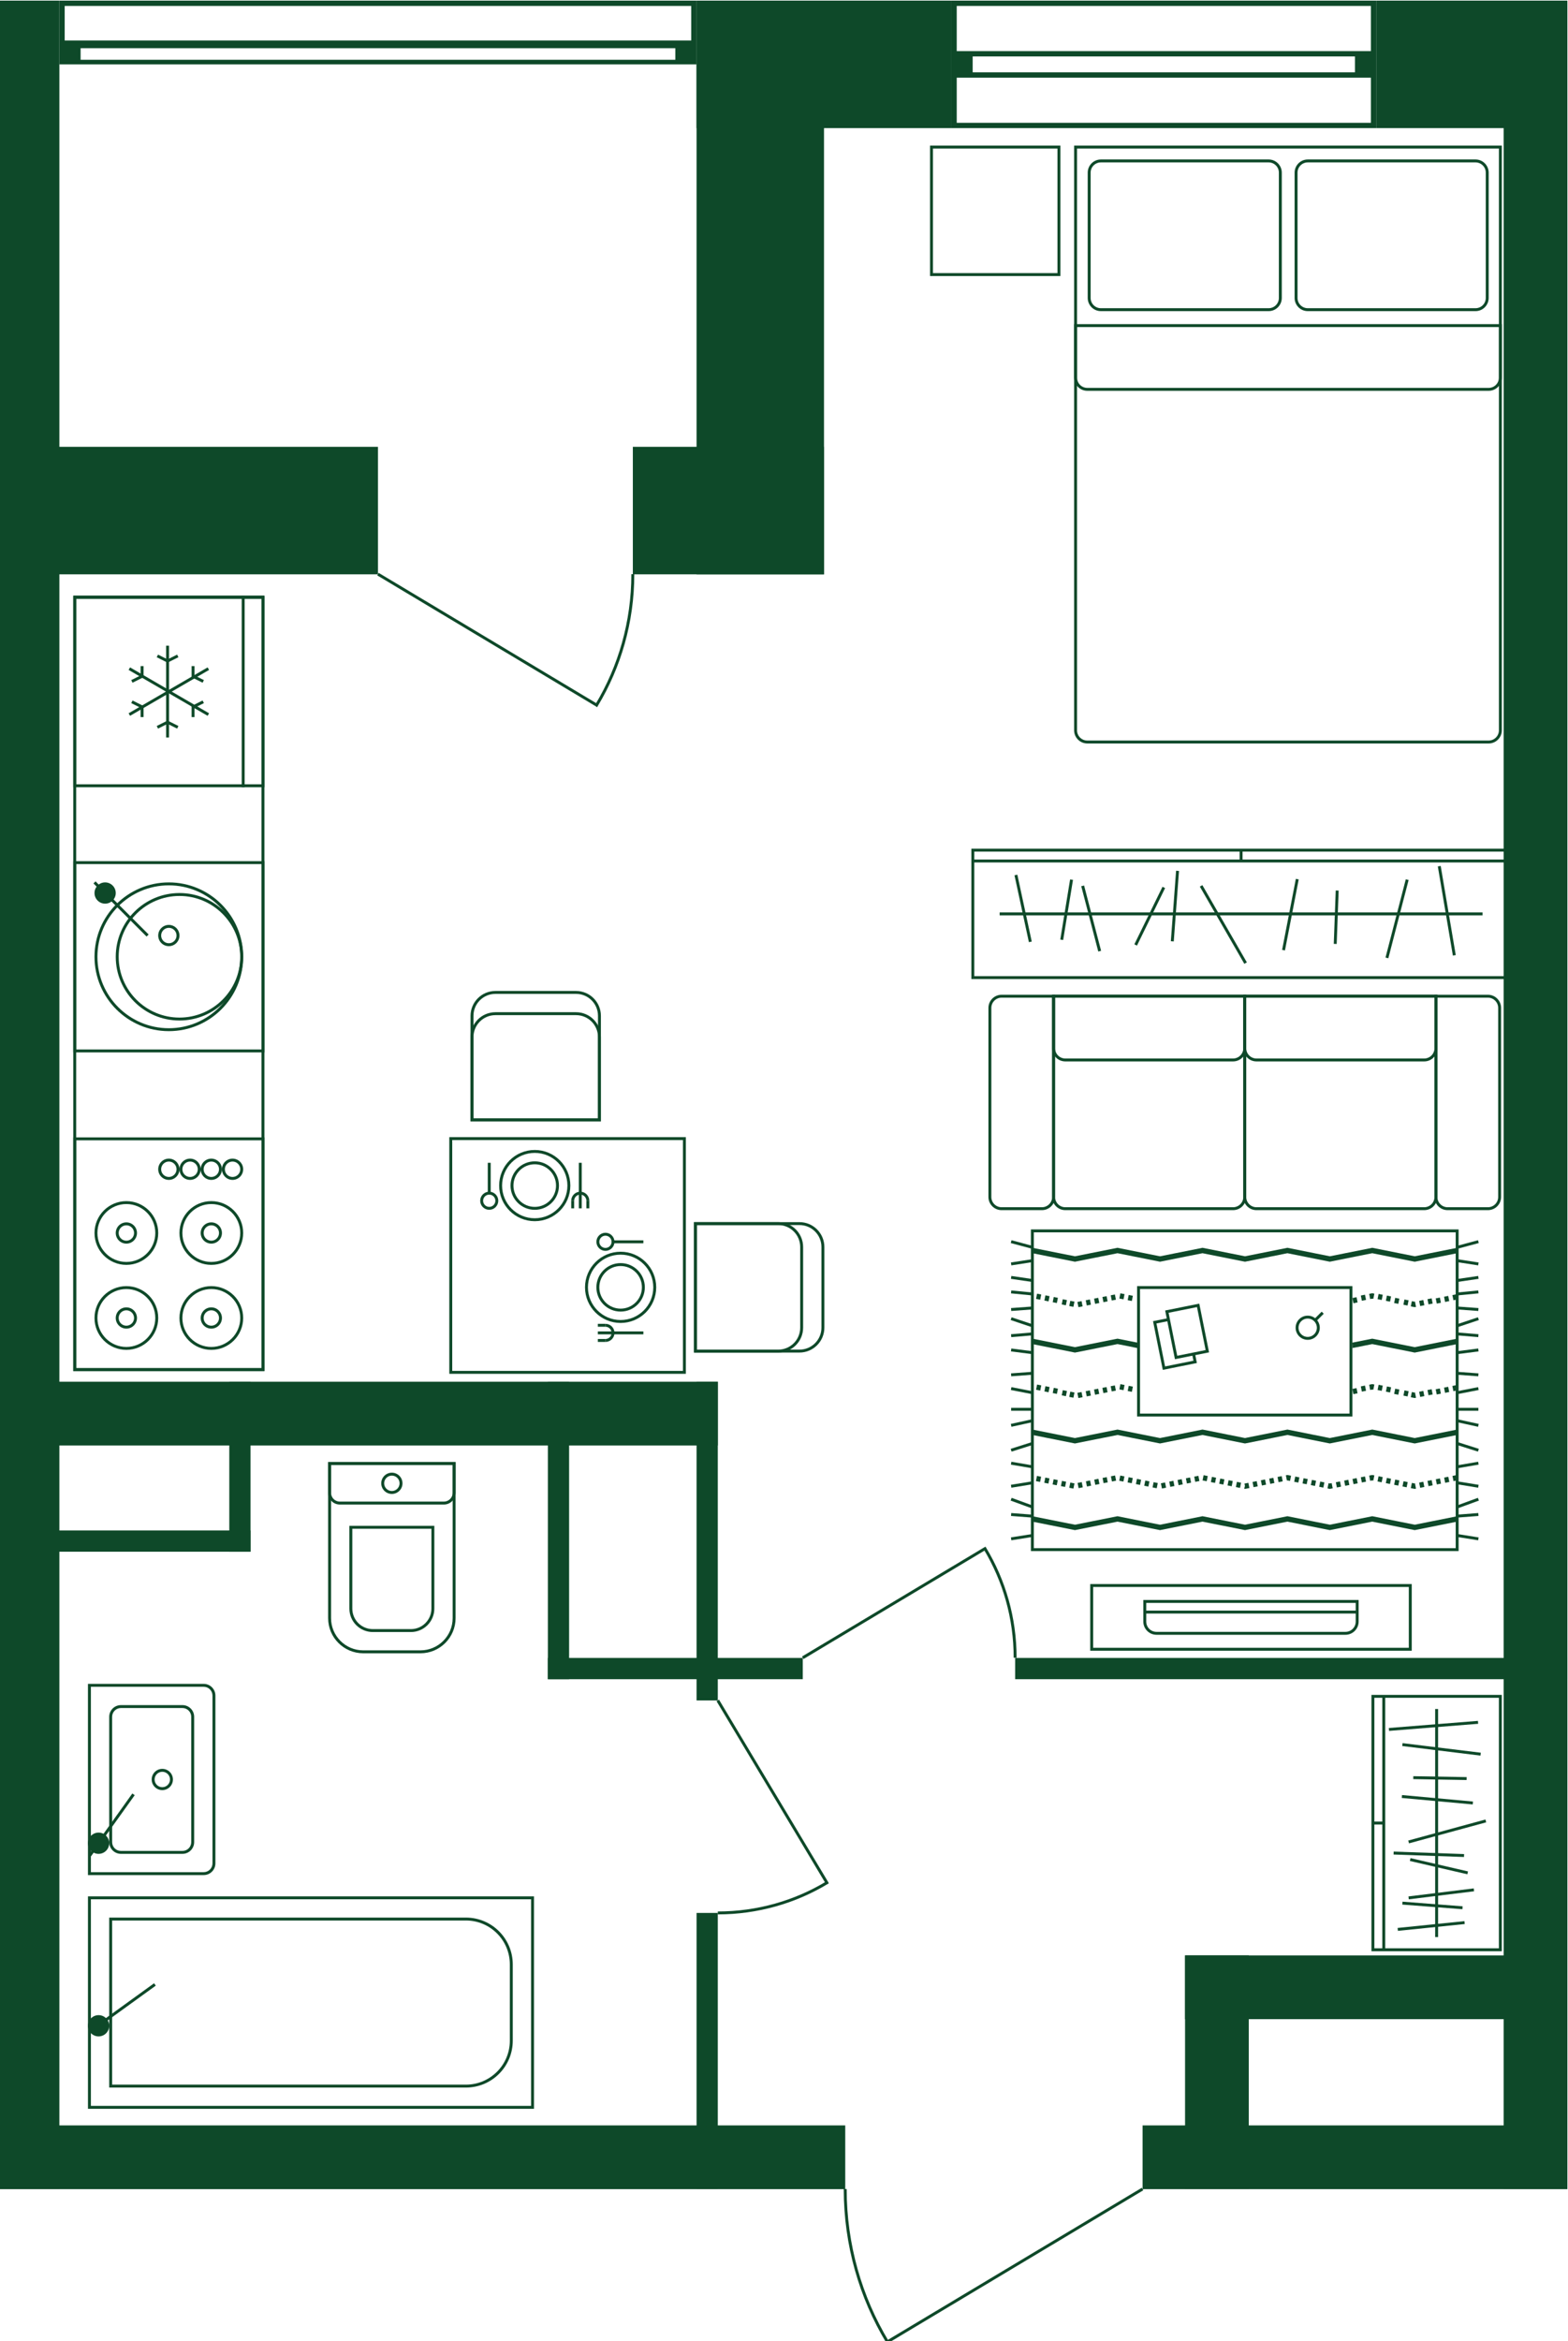 <?xml version="1.0" encoding="utf-8"?>
<!-- Generator: Adobe Illustrator 22.0.0, SVG Export Plug-In . SVG Version: 6.00 Build 0)  -->
<svg version="1.1" xmlns="http://www.w3.org/2000/svg" xmlns:xlink="http://www.w3.org/1999/xlink" x="0px" y="0px" viewBox="0 0 134 200" enable-background="new 0 0 134 200" xml:space="preserve">
<g id="Layer_1">
</g>
<g id="Планировки">
	<g id="_x32_8_x2C_0m_x2C_102_x2C_114_x2C_126_x2C_138_x2C_150_x2C_162">
		<g id="walls_25_">
			<g>
				<rect x="59.527" y="0.054" fill="#0E4929" width="21.781" height="10.891"/>
			</g>
			<g>
				<rect x="59.527" y="0.054" fill="#0E4929" width="10.891" height="49.008"/>
			</g>
			<g>
				<rect x="54.082" y="38.171" fill="#0E4929" width="16.336" height="10.891"/>
			</g>
			<g>
				<rect x="-0.371" y="38.171" fill="#0E4929" width="32.672" height="10.891"/>
			</g>
			<g>
				<rect x="-0.371" y="118.036" fill="#0E4929" width="61.713" height="5.445"/>
			</g>
			<g>
				<rect x="46.821" y="118.036" fill="#0E4929" width="1.815" height="25.411"/>
			</g>
			<g>
				<rect x="19.595" y="118.036" fill="#0E4929" width="1.815" height="14.521"/>
			</g>
			<g>
				<rect x="59.527" y="163.413" fill="#0E4929" width="1.815" height="23.596"/>
			</g>
			<g>
				<rect x="59.527" y="118.036" fill="#0E4929" width="1.815" height="27.226"/>
			</g>
			<g>
				<rect x="46.821" y="141.632" fill="#0E4929" width="21.781" height="1.815"/>
			</g>
			<g>
				<rect x="-0.371" y="130.741" fill="#0E4929" width="21.781" height="1.815"/>
			</g>
			<g>
				<rect x="86.754" y="141.632" fill="#0E4929" width="47.193" height="1.815"/>
			</g>
			<g>
				<rect x="117.61" y="0.054" fill="#0E4929" width="16.336" height="10.891"/>
			</g>
			<g>
				<rect x="128.501" y="0.054" fill="#0E4929" width="5.445" height="186.955"/>
			</g>
			<g>
				<rect x="-0.371" y="0.054" fill="#0E4929" width="5.445" height="186.955"/>
			</g>
			<g>
				<rect x="101.274" y="167.043" fill="#0E4929" width="5.445" height="19.966"/>
			</g>
			<g>
				<rect x="97.644" y="181.564" fill="#0E4929" width="36.302" height="5.445"/>
			</g>
			<g>
				<rect x="101.274" y="167.043" fill="#0E4929" width="32.672" height="5.445"/>
			</g>
			<g>
				<rect x="-0.371" y="181.564" fill="#0E4929" width="72.604" height="5.445"/>
			</g>
		</g>
		<g id="doors_25_">
			<path fill="none" stroke="#0E4929" stroke-width="0.25" stroke-miterlimit="10" d="M54.08,49.046c0,4.092-1.128,7.92-3.091,11.19
				l-0.003-0.002L32.299,49.046"/>
			<path fill="none" stroke="#0E4929" stroke-width="0.25" stroke-miterlimit="10" d="M72.231,186.999
				c0,4.774,1.316,9.24,3.606,13.056l0.003-0.002l21.802-13.054"/>
			<path fill="none" stroke="#0E4929" stroke-width="0.25" stroke-miterlimit="10" d="M61.342,163.413c3.41,0,6.6-0.94,9.325-2.576
				l-0.001-0.002l-9.324-15.573"/>
			<path fill="none" stroke="#0E4929" stroke-width="0.25" stroke-miterlimit="10" d="M86.752,141.616c0-3.41-0.94-6.6-2.576-9.325
				l-0.002,0.001l-15.573,9.324"/>
		</g>
		<g id="windows_23_">
			<g>
				<path fill="#0E4929" d="M81.308,0.054c0,3.63,0,7.26,0,10.891h36.302c0-3.63,0-7.26,0-10.891L81.308,0.054z M83.123,6.18V4.819
					h32.672V6.18H83.123z M81.762,6.634h35.394v3.857H81.762V6.634z M81.762,4.365V0.508h35.394v3.857H81.762z"/>
			</g>
			<g>
				<path fill="#0E4929" d="M5.074,0.054c0,1.815,0,3.63,0,5.445c38.722,0,15.731,0,54.453,0c0-1.815,0-3.63,0-5.445
					C20.805,0.054,43.796,0.054,5.074,0.054z M6.889,4.117c37.512,0,13.311,0,50.823,0v0.991c-37.512,0-13.311,0-50.823,0V4.117z
					 M5.528,0.508c38.42,0,15.126,0,53.545,0v2.95c-38.42,0-15.126,0-53.545,0V0.508z"/>
			</g>
		</g>
		<g id="furniture_23_">
			<g>
				<g>
					<g>
						<path fill="#0E4929" d="M22.347,97.412v19.466H6.511V97.412H22.347 M22.597,97.162H6.261v19.966h16.336V97.162L22.597,97.162z
							"/>
					</g>
					<g>
						<path fill="#0E4929" d="M10.799,110.118c1.363,0,2.473,1.109,2.473,2.473s-1.109,2.473-2.473,2.473s-2.473-1.109-2.473-2.473
							S9.436,110.118,10.799,110.118 M10.799,109.868c-1.504,0-2.723,1.219-2.723,2.723c0,1.504,1.219,2.723,2.723,2.723
							s2.723-1.219,2.723-2.723C13.522,111.087,12.303,109.868,10.799,109.868L10.799,109.868z"/>
					</g>
					<g>
						<path fill="#0E4929" d="M10.799,111.933c0.363,0,0.658,0.295,0.658,0.658c0,0.363-0.295,0.658-0.658,0.658
							s-0.658-0.295-0.658-0.658C10.141,112.228,10.436,111.933,10.799,111.933 M10.799,111.683c-0.501,0-0.908,0.406-0.908,0.908
							c0,0.501,0.406,0.908,0.908,0.908s0.908-0.406,0.908-0.908C11.707,112.089,11.3,111.683,10.799,111.683L10.799,111.683z"/>
					</g>
					<g>
						<path fill="#0E4929" d="M10.799,104.672c0.363,0,0.658,0.295,0.658,0.658s-0.295,0.658-0.658,0.658s-0.658-0.295-0.658-0.658
							S10.436,104.672,10.799,104.672 M10.799,104.422c-0.501,0-0.908,0.406-0.908,0.908s0.406,0.908,0.908,0.908
							s0.908-0.406,0.908-0.908S11.3,104.422,10.799,104.422L10.799,104.422z"/>
					</g>
					<g>
						<path fill="#0E4929" d="M18.059,104.672c0.363,0,0.658,0.295,0.658,0.658s-0.295,0.658-0.658,0.658s-0.658-0.295-0.658-0.658
							S17.697,104.672,18.059,104.672 M18.059,104.422c-0.501,0-0.908,0.406-0.908,0.908s0.406,0.908,0.908,0.908
							s0.908-0.406,0.908-0.908S18.561,104.422,18.059,104.422L18.059,104.422z"/>
					</g>
					<g>
						<path fill="#0E4929" d="M10.799,102.857c1.363,0,2.473,1.109,2.473,2.473s-1.109,2.473-2.473,2.473s-2.473-1.109-2.473-2.473
							S9.436,102.857,10.799,102.857 M10.799,102.607c-1.504,0-2.723,1.219-2.723,2.723s1.219,2.723,2.723,2.723
							s2.723-1.219,2.723-2.723S12.303,102.607,10.799,102.607L10.799,102.607z"/>
					</g>
					<g>
						<path fill="#0E4929" d="M18.059,102.857c1.363,0,2.473,1.109,2.473,2.473s-1.109,2.473-2.473,2.473s-2.473-1.109-2.473-2.473
							S16.696,102.857,18.059,102.857 M18.059,102.607c-1.504,0-2.723,1.219-2.723,2.723s1.219,2.723,2.723,2.723
							s2.723-1.219,2.723-2.723S19.563,102.607,18.059,102.607L18.059,102.607z"/>
					</g>
					<g>
						<path fill="#0E4929" d="M18.059,111.933c0.363,0,0.658,0.295,0.658,0.658c0,0.363-0.295,0.658-0.658,0.658
							s-0.658-0.295-0.658-0.658C17.402,112.228,17.697,111.933,18.059,111.933 M18.059,111.683c-0.501,0-0.908,0.406-0.908,0.908
							c0,0.501,0.406,0.908,0.908,0.908s0.908-0.406,0.908-0.908C18.967,112.089,18.561,111.683,18.059,111.683L18.059,111.683z"/>
					</g>
					<g>
						<path fill="#0E4929" d="M18.059,110.118c1.363,0,2.473,1.109,2.473,2.473s-1.109,2.473-2.473,2.473s-2.473-1.109-2.473-2.473
							S16.696,110.118,18.059,110.118 M18.059,109.868c-1.504,0-2.723,1.219-2.723,2.723c0,1.504,1.219,2.723,2.723,2.723
							s2.723-1.219,2.723-2.723C20.782,111.087,19.563,109.868,18.059,109.868L18.059,109.868z"/>
					</g>
					<g>
						<path fill="#0E4929" d="M14.429,99.227c0.363,0,0.658,0.295,0.658,0.658c0,0.363-0.295,0.658-0.658,0.658
							s-0.658-0.295-0.658-0.658C13.772,99.522,14.067,99.227,14.429,99.227 M14.429,98.977c-0.501,0-0.908,0.406-0.908,0.908
							c0,0.501,0.406,0.908,0.908,0.908c0.501,0,0.908-0.406,0.908-0.908C15.337,99.383,14.93,98.977,14.429,98.977L14.429,98.977z"
							/>
					</g>
					<g>
						<path fill="#0E4929" d="M16.244,99.227c0.363,0,0.658,0.295,0.658,0.658c0,0.363-0.295,0.658-0.658,0.658
							s-0.658-0.295-0.658-0.658C15.587,99.522,15.882,99.227,16.244,99.227 M16.244,98.977c-0.501,0-0.908,0.406-0.908,0.908
							c0,0.501,0.406,0.908,0.908,0.908c0.501,0,0.908-0.406,0.908-0.908C17.152,99.383,16.746,98.977,16.244,98.977L16.244,98.977z
							"/>
					</g>
					<g>
						<path fill="#0E4929" d="M18.059,99.227c0.363,0,0.658,0.295,0.658,0.658c0,0.363-0.295,0.658-0.658,0.658
							s-0.658-0.295-0.658-0.658C17.402,99.522,17.697,99.227,18.059,99.227 M18.059,98.977c-0.501,0-0.908,0.406-0.908,0.908
							c0,0.501,0.406,0.908,0.908,0.908s0.908-0.406,0.908-0.908C18.967,99.383,18.561,98.977,18.059,98.977L18.059,98.977z"/>
					</g>
					<g>
						<path fill="#0E4929" d="M19.874,99.227c0.363,0,0.658,0.295,0.658,0.658c0,0.363-0.295,0.658-0.658,0.658
							s-0.658-0.295-0.658-0.658C19.217,99.522,19.512,99.227,19.874,99.227 M19.874,98.977c-0.501,0-0.908,0.406-0.908,0.908
							c0,0.501,0.406,0.908,0.908,0.908c0.501,0,0.908-0.406,0.908-0.908C20.782,99.383,20.376,98.977,19.874,98.977L19.874,98.977z
							"/>
					</g>
				</g>
				<g>
					<g>
						<path fill="#0E4929" d="M22.347,73.816v15.836H6.511V73.816H22.347 M22.597,73.566H6.261v16.336h16.336V73.566L22.597,73.566z
							"/>
					</g>
					<g>
						<path fill="#0E4929" d="M15.337,76.538c2.865,0,5.195,2.331,5.195,5.195c0,2.865-2.331,5.195-5.195,5.195
							c-2.865,0-5.195-2.331-5.195-5.195C10.141,78.869,12.472,76.538,15.337,76.538 M15.337,76.288
							c-3.007,0-5.445,2.438-5.445,5.445s2.438,5.445,5.445,5.445s5.445-2.438,5.445-5.445S18.344,76.288,15.337,76.288
							L15.337,76.288z"/>
					</g>
					<g>
						<path fill="#0E4929" d="M14.429,79.261c0.363,0,0.658,0.295,0.658,0.658s-0.295,0.658-0.658,0.658s-0.658-0.295-0.658-0.658
							S14.067,79.261,14.429,79.261 M14.429,79.011c-0.501,0-0.908,0.406-0.908,0.908s0.406,0.908,0.908,0.908
							c0.501,0,0.908-0.406,0.908-0.908S14.93,79.011,14.429,79.011L14.429,79.011z"/>
					</g>
					<g>
						<circle fill="#0E4929" cx="8.984" cy="76.288" r="0.908"/>
					</g>
					<g>
						<path fill="#0E4929" d="M14.429,75.631c3.365,0,6.103,2.738,6.103,6.103s-2.738,6.103-6.103,6.103s-6.103-2.738-6.103-6.103
							S11.064,75.631,14.429,75.631 M14.429,75.381c-3.509,0-6.353,2.844-6.353,6.353s2.844,6.353,6.353,6.353
							s6.353-2.844,6.353-6.353S17.938,75.381,14.429,75.381L14.429,75.381z"/>
					</g>
					<g>
						
							<line fill="none" stroke="#0E4929" stroke-width="0.25" stroke-miterlimit="10" x1="8.076" y1="75.381" x2="12.614" y2="79.918"/>
					</g>
				</g>
				<g>
					<g>
						<path fill="#0E4929" d="M22.347,51.163v15.836H6.511V51.163H22.347 M22.597,50.913H6.261v16.336h16.336V50.913L22.597,50.913z
							"/>
					</g>
					
						<line fill="none" stroke="#0E4929" stroke-width="0.25" stroke-miterlimit="10" x1="20.782" y1="50.913" x2="20.782" y2="67.249"/>
					<g>
						
							<line fill="none" stroke="#0E4929" stroke-width="0.25" stroke-miterlimit="10" x1="14.32" y1="55.16" x2="14.32" y2="63.002"/>
						
							<line fill="none" stroke="#0E4929" stroke-width="0.25" stroke-miterlimit="10" x1="17.805" y1="61.041" x2="11.053" y2="57.121"/>
						
							<line fill="none" stroke="#0E4929" stroke-width="0.25" stroke-miterlimit="10" x1="11.053" y1="61.041" x2="17.805" y2="57.121"/>
						<polyline fill="none" stroke="#0E4929" stroke-width="0.25" stroke-miterlimit="10" points="13.449,56.032 14.32,56.467 
							15.192,56.032 						"/>
						<polyline fill="none" stroke="#0E4929" stroke-width="0.25" stroke-miterlimit="10" points="16.498,56.903 16.498,57.774 
							17.37,58.21 						"/>
						<polyline fill="none" stroke="#0E4929" stroke-width="0.25" stroke-miterlimit="10" points="17.37,59.952 16.498,60.388 
							16.498,61.259 						"/>
						<polyline fill="none" stroke="#0E4929" stroke-width="0.25" stroke-miterlimit="10" points="15.192,62.13 14.32,61.695 
							13.449,62.13 						"/>
						<polyline fill="none" stroke="#0E4929" stroke-width="0.25" stroke-miterlimit="10" points="12.142,61.259 12.142,60.388 
							11.271,59.952 						"/>
						<polyline fill="none" stroke="#0E4929" stroke-width="0.25" stroke-miterlimit="10" points="11.271,58.21 12.142,57.774 
							12.142,56.903 						"/>
					</g>
				</g>
				<g>
					<path fill="#0E4929" d="M22.347,51.127v65.751H6.511V51.127H22.347 M22.597,50.877H6.261v66.251h16.336V50.877L22.597,50.877z"
						/>
				</g>
			</g>
			<g>
				<g>
					<path fill="#0E4929" d="M17.408,144.095c0.414,0,0.75,0.336,0.75,0.75v14.336c0,0.414-0.336,0.75-0.75,0.75H7.767v-15.836
						H17.408 M17.408,143.845H7.517v16.336h9.891c0.552,0,1-0.448,1-1v-14.336C18.408,144.293,17.96,143.845,17.408,143.845
						L17.408,143.845z"/>
				</g>
				<g>
					<path fill="#0E4929" d="M15.593,145.91c0.414,0,0.75,0.336,0.75,0.75v10.706c0,0.414-0.336,0.75-0.75,0.75h-5.26
						c-0.414,0-0.75-0.336-0.75-0.75V146.66c0-0.414,0.336-0.75,0.75-0.75H15.593 M15.593,145.66h-5.26c-0.552,0-1,0.448-1,1v10.706
						c0,0.552,0.448,1,1,1h5.26c0.552,0,1-0.448,1-1V146.66C16.593,146.108,16.145,145.66,15.593,145.66L15.593,145.66z"/>
				</g>
				<g>
					<circle fill="#0E4929" cx="8.425" cy="157.459" r="0.908"/>
				</g>
				<g>
					
						<line fill="none" stroke="#0E4929" stroke-width="0.25" stroke-miterlimit="10" x1="7.679" y1="158.503" x2="11.41" y2="153.282"/>
				</g>
				<g>
					<path fill="#0E4929" d="M13.87,151.356c0.363,0,0.658,0.295,0.658,0.658s-0.295,0.658-0.658,0.658s-0.658-0.295-0.658-0.658
						S13.508,151.356,13.87,151.356 M13.87,151.106c-0.501,0-0.908,0.406-0.908,0.908c0,0.501,0.406,0.908,0.908,0.908
						s0.908-0.406,0.908-0.908C14.778,151.512,14.371,151.106,13.87,151.106L13.87,151.106z"/>
				</g>
			</g>
			<g>
				<g>
					<path fill="#0E4929" d="M33.488,126.055c0.363,0,0.658,0.295,0.658,0.658s-0.295,0.658-0.658,0.658s-0.658-0.295-0.658-0.658
						S33.125,126.055,33.488,126.055 M33.488,125.805c-0.501,0-0.908,0.406-0.908,0.908c0,0.501,0.406,0.908,0.908,0.908
						c0.501,0,0.908-0.406,0.908-0.908C34.395,126.211,33.989,125.805,33.488,125.805L33.488,125.805z"/>
				</g>
				<g>
					<path fill="#0E4929" d="M38.683,125.147v13.086c0,1.516-1.234,2.75-2.75,2.75h-4.891c-1.516,0-2.75-1.234-2.75-2.75v-13.086
						H38.683 M38.933,124.897H28.042v13.336c0,1.657,1.343,3,3,3h4.891c1.657,0,3-1.343,3-3V124.897L38.933,124.897z"/>
				</g>
				<g>
					<path fill="#0E4929" d="M36.868,130.593v6.825c0,0.965-0.785,1.75-1.75,1.75h-3.26c-0.965,0-1.75-0.785-1.75-1.75v-6.825
						H36.868 M37.118,130.343h-7.26v7.075c0,1.105,0.895,2,2,2h3.26c1.105,0,2-0.895,2-2V130.343L37.118,130.343z"/>
				</g>
				<g>
					<path fill="#0E4929" d="M38.683,125.147v2.38c0,0.414-0.336,0.75-0.75,0.75h-8.891c-0.414,0-0.75-0.336-0.75-0.75v-2.38H38.683
						 M38.933,124.897H28.042v2.63c0,0.552,0.448,1,1,1h8.891c0.552,0,1-0.448,1-1V124.897L38.933,124.897z"/>
				</g>
			</g>
			<g>
				<g>
					<path fill="#0E4929" d="M45.385,162.246v17.651H7.768v-17.651H45.385 M45.635,161.996H7.518v18.151h38.117V161.996
						L45.635,161.996z"/>
				</g>
				<g>
					<path fill="#0E4929" d="M39.82,164.061c2.068,0,3.75,1.682,3.75,3.75v6.521c0,2.068-1.682,3.75-3.75,3.75H9.583v-14.021H39.82
						 M39.82,163.811H9.333v14.521H39.82c2.209,0,4-1.791,4-4v-6.521C43.82,165.602,42.029,163.811,39.82,163.811L39.82,163.811z"/>
				</g>
				<g>
					<circle fill="#0E4929" cx="8.425" cy="173.053" r="0.908"/>
				</g>
				<g>
					
						<line fill="none" stroke="#0E4929" stroke-width="0.25" stroke-miterlimit="10" x1="8.039" y1="173.284" x2="13.24" y2="169.524"/>
				</g>
			</g>
		</g>
	</g>
</g>
<g id="Мебелировка">
	<g>
		<path fill="none" stroke="#0E4929" stroke-width="0.25" stroke-miterlimit="10" d="M106.376,102.253V85.102H90.04v17.151
			c0,0.552,0.448,1,1,1h14.336C105.929,103.253,106.376,102.806,106.376,102.253z"/>
		<path fill="none" stroke="#0E4929" stroke-width="0.25" stroke-miterlimit="10" d="M122.712,89.548v-4.445h-16.336v4.445
			c0,0.552,0.448,1,1,1h14.336C122.264,90.548,122.712,90.1,122.712,89.548z"/>
		<path fill="none" stroke="#0E4929" stroke-width="0.25" stroke-miterlimit="10" d="M106.376,89.548v-4.445H90.04v4.445
			c0,0.552,0.448,1,1,1h14.336C105.929,90.548,106.376,90.1,106.376,89.548z"/>
		<path fill="none" stroke="#0E4929" stroke-width="0.25" stroke-miterlimit="10" d="M90.04,102.253V85.102h-4.445
			c-0.552,0-1,0.448-1,1v16.151c0,0.552,0.448,1,1,1h3.445C89.593,103.253,90.04,102.806,90.04,102.253z"/>
		<path fill="none" stroke="#0E4929" stroke-width="0.25" stroke-miterlimit="10" d="M128.157,102.253V86.102c0-0.552-0.448-1-1-1
			h-4.445v17.151c0,0.552,0.448,1,1,1h3.445C127.71,103.253,128.157,102.806,128.157,102.253z"/>
		<path fill="none" stroke="#0E4929" stroke-width="0.25" stroke-miterlimit="10" d="M122.712,102.253V85.102h-16.336v17.151
			c0,0.552,0.448,1,1,1h14.336C122.264,103.253,122.712,102.806,122.712,102.253z"/>
	</g>
	<g>
		<g>
			
				<rect x="88.225" y="105.149" transform="matrix(-1 -4.489665e-11 4.489665e-11 -1 212.752 237.525)" fill="none" stroke="#0E4929" stroke-width="0.25" stroke-miterlimit="10" width="36.302" height="27.226"/>
			<g>
				
					<line fill="none" stroke="#0E4929" stroke-width="0.25" stroke-miterlimit="10" x1="124.527" y1="106.555" x2="126.342" y2="106.068"/>
				
					<line fill="none" stroke="#0E4929" stroke-width="0.25" stroke-miterlimit="10" x1="124.527" y1="107.692" x2="126.342" y2="107.972"/>
				
					<line fill="none" stroke="#0E4929" stroke-width="0.25" stroke-miterlimit="10" x1="124.527" y1="109.388" x2="126.342" y2="109.123"/>
				
					<line fill="none" stroke="#0E4929" stroke-width="0.25" stroke-miterlimit="10" x1="124.527" y1="110.539" x2="126.342" y2="110.362"/>
				
					<line fill="none" stroke="#0E4929" stroke-width="0.25" stroke-miterlimit="10" x1="124.527" y1="111.735" x2="126.342" y2="111.867"/>
				
					<line fill="none" stroke="#0E4929" stroke-width="0.25" stroke-miterlimit="10" x1="126.342" y1="112.648" x2="124.527" y2="113.255"/>
				
					<line fill="none" stroke="#0E4929" stroke-width="0.25" stroke-miterlimit="10" x1="124.527" y1="113.949" x2="126.342" y2="114.102"/>
				
					<line fill="none" stroke="#0E4929" stroke-width="0.25" stroke-miterlimit="10" x1="124.527" y1="115.553" x2="126.342" y2="115.321"/>
				
					<line fill="none" stroke="#0E4929" stroke-width="0.25" stroke-miterlimit="10" x1="124.527" y1="117.313" x2="126.342" y2="117.446"/>
				
					<line fill="none" stroke="#0E4929" stroke-width="0.25" stroke-miterlimit="10" x1="124.527" y1="118.973" x2="126.342" y2="118.619"/>
				
					<line fill="none" stroke="#0E4929" stroke-width="0.25" stroke-miterlimit="10" x1="124.527" y1="120.39" x2="126.342" y2="120.39"/>
				
					<line fill="none" stroke="#0E4929" stroke-width="0.25" stroke-miterlimit="10" x1="124.527" y1="121.364" x2="126.342" y2="121.762"/>
				
					<line fill="none" stroke="#0E4929" stroke-width="0.25" stroke-miterlimit="10" x1="124.527" y1="123.311" x2="126.342" y2="123.887"/>
				
					<line fill="none" stroke="#0E4929" stroke-width="0.25" stroke-miterlimit="10" x1="124.527" y1="125.304" x2="126.342" y2="124.994"/>
				
					<line fill="none" stroke="#0E4929" stroke-width="0.25" stroke-miterlimit="10" x1="124.571" y1="126.676" x2="126.342" y2="126.964"/>
				
					<line fill="none" stroke="#0E4929" stroke-width="0.25" stroke-miterlimit="10" x1="124.527" y1="128.735" x2="126.342" y2="128.071"/>
				
					<line fill="none" stroke="#0E4929" stroke-width="0.25" stroke-miterlimit="10" x1="124.616" y1="129.509" x2="126.342" y2="129.377"/>
				
					<line fill="none" stroke="#0E4929" stroke-width="0.25" stroke-miterlimit="10" x1="124.527" y1="131.17" x2="126.342" y2="131.457"/>
			</g>
			<g>
				
					<line fill="none" stroke="#0E4929" stroke-width="0.25" stroke-miterlimit="10" x1="88.225" y1="106.555" x2="86.41" y2="106.068"/>
				
					<line fill="none" stroke="#0E4929" stroke-width="0.25" stroke-miterlimit="10" x1="88.225" y1="107.692" x2="86.41" y2="107.972"/>
				
					<line fill="none" stroke="#0E4929" stroke-width="0.25" stroke-miterlimit="10" x1="88.225" y1="109.388" x2="86.41" y2="109.123"/>
				
					<line fill="none" stroke="#0E4929" stroke-width="0.25" stroke-miterlimit="10" x1="88.225" y1="110.539" x2="86.41" y2="110.362"/>
				
					<line fill="none" stroke="#0E4929" stroke-width="0.25" stroke-miterlimit="10" x1="88.225" y1="111.735" x2="86.41" y2="111.867"/>
				
					<line fill="none" stroke="#0E4929" stroke-width="0.25" stroke-miterlimit="10" x1="86.41" y1="112.648" x2="88.225" y2="113.255"/>
				
					<line fill="none" stroke="#0E4929" stroke-width="0.25" stroke-miterlimit="10" x1="88.225" y1="113.949" x2="86.41" y2="114.102"/>
				
					<line fill="none" stroke="#0E4929" stroke-width="0.25" stroke-miterlimit="10" x1="88.225" y1="115.553" x2="86.41" y2="115.321"/>
				
					<line fill="none" stroke="#0E4929" stroke-width="0.25" stroke-miterlimit="10" x1="88.225" y1="117.313" x2="86.41" y2="117.446"/>
				
					<line fill="none" stroke="#0E4929" stroke-width="0.25" stroke-miterlimit="10" x1="88.225" y1="118.973" x2="86.41" y2="118.619"/>
				
					<line fill="none" stroke="#0E4929" stroke-width="0.25" stroke-miterlimit="10" x1="88.225" y1="120.39" x2="86.41" y2="120.39"/>
				
					<line fill="none" stroke="#0E4929" stroke-width="0.25" stroke-miterlimit="10" x1="88.225" y1="121.364" x2="86.41" y2="121.762"/>
				
					<line fill="none" stroke="#0E4929" stroke-width="0.25" stroke-miterlimit="10" x1="88.225" y1="123.311" x2="86.41" y2="123.887"/>
				
					<line fill="none" stroke="#0E4929" stroke-width="0.25" stroke-miterlimit="10" x1="88.225" y1="125.304" x2="86.41" y2="124.994"/>
				
					<line fill="none" stroke="#0E4929" stroke-width="0.25" stroke-miterlimit="10" x1="88.181" y1="126.676" x2="86.41" y2="126.964"/>
				
					<line fill="none" stroke="#0E4929" stroke-width="0.25" stroke-miterlimit="10" x1="88.225" y1="128.735" x2="86.41" y2="128.071"/>
				
					<line fill="none" stroke="#0E4929" stroke-width="0.25" stroke-miterlimit="10" x1="88.137" y1="129.509" x2="86.41" y2="129.377"/>
				
					<line fill="none" stroke="#0E4929" stroke-width="0.25" stroke-miterlimit="10" x1="88.225" y1="131.17" x2="86.41" y2="131.457"/>
			</g>
			<g>
				<g>
					<polygon fill="#0E4929" points="124.571,107.048 124.482,106.603 120.901,107.32 117.273,106.594 113.645,107.32 
						110.023,106.594 106.396,107.32 102.765,106.594 99.134,107.32 95.502,106.594 91.864,107.32 88.27,106.603 88.181,107.048 
						91.864,107.783 95.502,107.057 99.134,107.783 102.765,107.057 106.396,107.783 110.023,107.057 113.645,107.783 
						117.273,107.057 120.901,107.783 					"/>
				</g>
			</g>
			<g>
				<g>
					
						<rect x="124.167" y="110.516" transform="matrix(0.981 -0.195 0.195 0.981 -19.239 26.427)" fill="#0E4929" width="0.363" height="0.454"/>
				</g>
				<g>
					
						<rect x="123.455" y="110.659" transform="matrix(0.981 -0.195 0.195 0.981 -19.281 26.291)" fill="#0E4929" width="0.363" height="0.454"/>
				</g>
				<g>
					
						<rect x="122.744" y="110.801" transform="matrix(0.981 -0.195 0.195 0.981 -19.322 26.155)" fill="#0E4929" width="0.362" height="0.454"/>
				</g>
				<g>
					<polygon fill="#0E4929" points="122.081,111.429 121.99,110.984 122.346,110.912 122.436,111.357 					"/>
				</g>
				<g>
					<polygon fill="#0E4929" points="121.368,111.572 121.278,111.127 121.634,111.055 121.724,111.5 					"/>
				</g>
				<g>
					<polygon fill="#0E4929" points="120.901,111.665 120.567,111.598 120.655,111.153 120.901,111.202 120.923,111.198 
						120.945,111.211 120.936,111.26 121.012,111.642 					"/>
				</g>
				<g>
					
						<rect x="119.85" y="111.087" transform="matrix(0.196 -0.981 0.981 0.196 -12.534 207.256)" fill="#0E4929" width="0.454" height="0.362"/>
				</g>
				<g>
					<polygon fill="#0E4929" points="119.498,111.385 119.142,111.313 119.232,110.868 119.588,110.94 					"/>
				</g>
				<g>
					
						<rect x="118.427" y="110.802" transform="matrix(0.195 -0.981 0.981 0.195 -13.355 205.694)" fill="#0E4929" width="0.454" height="0.363"/>
				</g>
				<g>
					
						<rect x="117.715" y="110.66" transform="matrix(0.195 -0.981 0.981 0.195 -13.787 204.881)" fill="#0E4929" width="0.454" height="0.363"/>
				</g>
				<g>
					<polygon fill="#0E4929" points="117.363,110.956 117.273,110.939 117.096,110.974 117.008,110.529 117.273,110.476 
						117.452,110.512 					"/>
				</g>
				<g>
					<polygon fill="#0E4929" points="116.384,111.117 116.294,110.672 116.65,110.6 116.741,111.045 					"/>
				</g>
				<g>
					
						<rect x="115.624" y="110.774" transform="matrix(0.981 -0.195 0.195 0.981 -19.454 24.763)" fill="#0E4929" width="0.363" height="0.454"/>
				</g>
				<g>
					
						<rect x="96.356" y="110.742" transform="matrix(0.195 -0.981 0.981 0.195 -31.058 184)" fill="#0E4929" width="0.454" height="0.363"/>
				</g>
				<g>
					
						<rect x="95.645" y="110.599" transform="matrix(0.195 -0.981 0.981 0.195 -31.491 183.187)" fill="#0E4929" width="0.454" height="0.363"/>
				</g>
				<g>
					
						<rect x="94.978" y="110.549" transform="matrix(0.981 -0.195 0.195 0.981 -19.808 20.725)" fill="#0E4929" width="0.362" height="0.454"/>
				</g>
				<g>
					
						<rect x="94.266" y="110.691" transform="matrix(0.981 -0.195 0.195 0.981 -19.849 20.589)" fill="#0E4929" width="0.363" height="0.454"/>
				</g>
				<g>
					
						<rect x="93.554" y="110.833" transform="matrix(0.981 -0.195 0.195 0.981 -19.891 20.453)" fill="#0E4929" width="0.363" height="0.454"/>
				</g>
				<g>
					
						<rect x="92.842" y="110.975" transform="matrix(0.981 -0.195 0.195 0.981 -19.932 20.316)" fill="#0E4929" width="0.362" height="0.454"/>
				</g>
				<g>
					
						<rect x="92.13" y="111.117" transform="matrix(0.981 -0.195 0.195 0.981 -19.974 20.18)" fill="#0E4929" width="0.363" height="0.454"/>
				</g>
				<g>
					<polygon fill="#0E4929" points="91.733,111.639 91.376,111.567 91.467,111.122 91.823,111.194 					"/>
				</g>
				<g>
					
						<rect x="90.661" y="111.057" transform="matrix(0.196 -0.981 0.981 0.196 -35.983 178.606)" fill="#0E4929" width="0.454" height="0.362"/>
				</g>
				<g>
					
						<rect x="89.949" y="110.915" transform="matrix(0.195 -0.981 0.981 0.195 -36.385 177.854)" fill="#0E4929" width="0.454" height="0.363"/>
				</g>
				<g>
					
						<rect x="89.237" y="110.773" transform="matrix(0.195 -0.981 0.981 0.195 -36.818 177.042)" fill="#0E4929" width="0.454" height="0.363"/>
				</g>
				<g>
					
						<rect x="88.524" y="110.63" transform="matrix(0.195 -0.981 0.981 0.195 -37.252 176.228)" fill="#0E4929" width="0.454" height="0.363"/>
				</g>
			</g>
			<g>
				<g>
					<path fill="#0E4929" d="M115.582,115.158c-0.002-0.153-0.007-0.306-0.019-0.459l1.709-0.342l3.628,0.726l3.581-0.717
						l0.089,0.445l-3.67,0.735l-3.628-0.726L115.582,115.158z"/>
				</g>
				<g>
					<path fill="#0E4929" d="M97.242,114.705c0.005,0.156,0.012,0.311,0.019,0.466l-1.759-0.352l-3.638,0.726l-3.682-0.735
						l0.089-0.445l3.594,0.717l3.638-0.726L97.242,114.705z"/>
				</g>
			</g>
			<g>
				<g>
					
						<rect x="124.167" y="118.279" transform="matrix(0.981 -0.195 0.195 0.981 -20.756 26.577)" fill="#0E4929" width="0.363" height="0.454"/>
				</g>
				<g>
					
						<rect x="123.455" y="118.422" transform="matrix(0.981 -0.195 0.195 0.981 -20.797 26.441)" fill="#0E4929" width="0.363" height="0.454"/>
				</g>
				<g>
					
						<rect x="122.744" y="118.564" transform="matrix(0.981 -0.195 0.195 0.981 -20.839 26.304)" fill="#0E4929" width="0.362" height="0.454"/>
				</g>
				<g>
					<polygon fill="#0E4929" points="122.081,119.192 121.99,118.747 122.346,118.675 122.436,119.12 					"/>
				</g>
				<g>
					<polygon fill="#0E4929" points="121.368,119.334 121.278,118.89 121.634,118.818 121.724,119.263 					"/>
				</g>
				<g>
					<polygon fill="#0E4929" points="120.901,119.427 120.567,119.361 120.655,118.916 120.901,118.965 120.923,118.96 
						120.945,118.974 120.936,119.022 121.012,119.405 					"/>
				</g>
				<g>
					
						<rect x="119.85" y="118.85" transform="matrix(0.196 -0.981 0.981 0.196 -20.146 213.5)" fill="#0E4929" width="0.454" height="0.362"/>
				</g>
				<g>
					<polygon fill="#0E4929" points="119.498,119.147 119.142,119.076 119.232,118.631 119.588,118.703 					"/>
				</g>
				<g>
					
						<rect x="118.427" y="118.565" transform="matrix(0.195 -0.981 0.981 0.195 -20.968 211.941)" fill="#0E4929" width="0.454" height="0.363"/>
				</g>
				<g>
					
						<rect x="117.715" y="118.423" transform="matrix(0.195 -0.981 0.981 0.195 -21.401 211.129)" fill="#0E4929" width="0.454" height="0.363"/>
				</g>
				<g>
					<polygon fill="#0E4929" points="117.363,118.719 117.273,118.702 117.096,118.737 117.008,118.292 117.273,118.239 
						117.452,118.274 					"/>
				</g>
				<g>
					<polygon fill="#0E4929" points="116.384,118.88 116.294,118.435 116.65,118.363 116.741,118.808 					"/>
				</g>
				<g>
					
						<rect x="115.624" y="118.537" transform="matrix(0.981 -0.195 0.195 0.981 -20.971 24.913)" fill="#0E4929" width="0.363" height="0.454"/>
				</g>
				<g>
					
						<rect x="96.356" y="118.505" transform="matrix(0.195 -0.981 0.981 0.195 -38.672 190.247)" fill="#0E4929" width="0.454" height="0.363"/>
				</g>
				<g>
					
						<rect x="95.645" y="118.362" transform="matrix(0.195 -0.981 0.981 0.195 -39.104 189.435)" fill="#0E4929" width="0.454" height="0.363"/>
				</g>
				<g>
					
						<rect x="94.978" y="118.312" transform="matrix(0.981 -0.195 0.195 0.981 -21.325 20.875)" fill="#0E4929" width="0.362" height="0.454"/>
				</g>
				<g>
					
						<rect x="94.266" y="118.454" transform="matrix(0.981 -0.195 0.195 0.981 -21.366 20.739)" fill="#0E4929" width="0.363" height="0.454"/>
				</g>
				<g>
					
						<rect x="93.554" y="118.596" transform="matrix(0.981 -0.195 0.195 0.981 -21.408 20.602)" fill="#0E4929" width="0.363" height="0.454"/>
				</g>
				<g>
					
						<rect x="92.842" y="118.738" transform="matrix(0.981 -0.195 0.195 0.981 -21.449 20.466)" fill="#0E4929" width="0.362" height="0.454"/>
				</g>
				<g>
					
						<rect x="92.13" y="118.88" transform="matrix(0.981 -0.195 0.195 0.981 -21.491 20.329)" fill="#0E4929" width="0.363" height="0.454"/>
				</g>
				<g>
					<polygon fill="#0E4929" points="91.733,119.402 91.376,119.33 91.467,118.885 91.823,118.957 					"/>
				</g>
				<g>
					
						<rect x="90.661" y="118.82" transform="matrix(0.196 -0.981 0.981 0.196 -43.596 184.85)" fill="#0E4929" width="0.454" height="0.362"/>
				</g>
				<g>
					
						<rect x="89.949" y="118.678" transform="matrix(0.195 -0.981 0.981 0.195 -43.998 184.102)" fill="#0E4929" width="0.454" height="0.363"/>
				</g>
				<g>
					
						<rect x="89.237" y="118.536" transform="matrix(0.195 -0.981 0.981 0.195 -44.432 183.29)" fill="#0E4929" width="0.454" height="0.363"/>
				</g>
				<g>
					
						<rect x="88.524" y="118.393" transform="matrix(0.195 -0.981 0.981 0.195 -44.865 182.476)" fill="#0E4929" width="0.454" height="0.363"/>
				</g>
			</g>
			<g>
				<g>
					<polygon fill="#0E4929" points="124.571,122.574 124.482,122.129 120.901,122.847 117.273,122.12 113.645,122.847 
						110.023,122.12 106.396,122.847 102.765,122.12 99.134,122.847 95.502,122.12 91.864,122.847 88.27,122.129 88.181,122.574 
						91.864,123.309 95.502,122.583 99.134,123.309 102.765,122.583 106.396,123.309 110.023,122.583 113.645,123.309 
						117.273,122.583 120.901,123.309 					"/>
				</g>
			</g>
			<g>
				<g>
					<polygon fill="#0E4929" points="124.571,129.978 124.482,129.533 120.901,130.25 117.273,129.524 113.645,130.25 
						110.023,129.524 106.396,130.25 102.765,129.524 99.134,130.25 95.502,129.524 91.864,130.25 88.27,129.533 88.181,129.978 
						91.864,130.712 95.502,129.987 99.134,130.712 102.765,129.987 106.396,130.712 110.023,129.987 113.645,130.712 
						117.273,129.987 120.901,130.712 					"/>
				</g>
			</g>
			<g>
				<g>
					<path fill="#0E4929" d="M124.215,126.527l-0.089-0.445l0.356-0.071l0.089,0.445L124.215,126.527z M123.503,126.669
						l-0.089-0.445l0.356-0.071l0.089,0.445L123.503,126.669z M122.791,126.812l-0.089-0.445l0.355-0.071l0.089,0.445
						L122.791,126.812z M122.081,126.955l-0.09-0.445l0.355-0.072l0.09,0.445L122.081,126.955z M121.368,127.097l-0.09-0.445
						l0.356-0.072l0.09,0.445L121.368,127.097z M120.901,127.19l-0.334-0.066l0.089-0.445l0.245,0.049l0.022-0.004l0.022,0.013
						l-0.01,0.049l0.076,0.383L120.901,127.19z M120.211,127.052l-0.355-0.071l0.089-0.445l0.355,0.071L120.211,127.052z
						 M119.498,126.91l-0.356-0.072l0.09-0.445l0.356,0.072L119.498,126.91z M118.787,126.768l-0.356-0.071l0.089-0.445l0.356,0.071
						L118.787,126.768z M118.076,126.625l-0.356-0.071l0.089-0.445l0.356,0.071L118.076,126.625z M117.363,126.482l-0.09-0.018
						l-0.176,0.035l-0.089-0.445l0.265-0.053l0.179,0.035L117.363,126.482z M116.384,126.643l-0.09-0.445l0.356-0.072l0.09,0.445
						L116.384,126.643z M115.672,126.785l-0.089-0.445l0.356-0.071l0.089,0.445L115.672,126.785z M114.96,126.927l-0.089-0.445
						l0.355-0.071l0.089,0.445L114.96,126.927z M114.249,127.07l-0.09-0.445l0.355-0.072l0.09,0.445L114.249,127.07z
						 M113.645,127.19l-0.199-0.04l0.09-0.445l0.108,0.022l0.159-0.032l0.089,0.445L113.645,127.19z M113.091,127.08l-0.356-0.072
						l0.09-0.445l0.356,0.072L113.091,127.08z M112.379,126.937l-0.355-0.072l0.09-0.445l0.355,0.072L112.379,126.937z
						 M111.668,126.794l-0.355-0.071l0.089-0.445l0.355,0.071L111.668,126.794z M110.956,126.652l-0.356-0.071l0.089-0.445
						l0.356,0.071L110.956,126.652z M110.244,126.509l-0.222-0.044l-0.046,0.009l-0.087-0.445l0.134-0.027l0.31,0.062
						L110.244,126.509z M109.265,126.616l-0.089-0.445l0.355-0.071l0.089,0.445L109.265,126.616z M108.553,126.759l-0.089-0.445
						l0.355-0.071l0.089,0.445L108.553,126.759z M107.842,126.901l-0.09-0.445l0.356-0.072l0.09,0.445L107.842,126.901z
						 M107.129,127.043l-0.089-0.445l0.356-0.071l0.089,0.445L107.129,127.043z M106.44,127.182l-0.066,0.004l-0.043-0.009
						l0.06-0.245l-0.039-0.195l0.332-0.066l0.089,0.445L106.44,127.182z M105.972,127.105l-0.356-0.071l0.089-0.445l0.356,0.071
						L105.972,127.105z M105.261,126.964l-0.356-0.071l0.089-0.445l0.356,0.071L105.261,126.964z M104.548,126.821l-0.355-0.071
						l0.089-0.445l0.355,0.071L104.548,126.821z M103.836,126.679l-0.355-0.072l0.09-0.445l0.355,0.072L103.836,126.679z
						 M103.125,126.536l-0.356-0.071l0.089-0.445l0.356,0.071L103.125,126.536z M102.146,126.589l-0.09-0.445l0.356-0.072
						l0.09,0.445L102.146,126.589z M101.434,126.73l-0.089-0.445l0.355-0.071l0.089,0.445L101.434,126.73z M100.721,126.873
						l-0.089-0.445l0.356-0.071l0.089,0.445L100.721,126.873z M100.01,127.015l-0.089-0.445l0.356-0.071l0.089,0.445L100.01,127.015
						z M99.298,127.158l-0.089-0.445l0.355-0.071l0.089,0.445L99.298,127.158z M98.852,127.135l-0.356-0.072l0.09-0.445l0.356,0.072
						L98.852,127.135z M98.141,126.992l-0.356-0.071l0.089-0.445l0.356,0.071L98.141,126.992z M97.428,126.85l-0.355-0.072
						l0.09-0.445l0.355,0.072L97.428,126.85z M96.717,126.707l-0.356-0.071l0.089-0.445l0.356,0.071L96.717,126.707z
						 M96.005,126.565l-0.356-0.071l0.089-0.445l0.356,0.071L96.005,126.565z M95.026,126.559l-0.089-0.445l0.355-0.071l0.089,0.445
						L95.026,126.559z M94.313,126.701l-0.089-0.445l0.356-0.071l0.089,0.445L94.313,126.701z M93.602,126.844l-0.089-0.445
						l0.356-0.071l0.089,0.445L93.602,126.844z M92.89,126.986l-0.089-0.445l0.355-0.071l0.089,0.445L92.89,126.986z
						 M92.178,127.127l-0.089-0.445l0.356-0.071l0.089,0.445L92.178,127.127z M91.733,127.165l-0.356-0.072l0.09-0.445l0.356,0.072
						L91.733,127.165z M91.021,127.022l-0.355-0.071l0.089-0.445l0.355,0.071L91.021,127.022z M90.309,126.88l-0.356-0.071
						l0.089-0.445l0.356,0.071L90.309,126.88z M89.598,126.738l-0.356-0.071l0.089-0.445l0.356,0.071L89.598,126.738z
						 M88.885,126.596l-0.356-0.071l0.089-0.445l0.356,0.071L88.885,126.596z"/>
				</g>
			</g>
		</g>
		<g>
			
				<rect x="97.301" y="109.992" transform="matrix(-1 -4.509649e-11 4.509649e-11 -1 212.752 230.874)" fill="none" stroke="#0E4929" stroke-width="0.25" stroke-miterlimit="10" width="18.151" height="10.891"/>
			<g>
				<circle fill="none" stroke="#0E4929" stroke-width="0.25" stroke-miterlimit="10" cx="111.755" cy="113.423" r="0.908"/>
				
					<line fill="none" stroke="#0E4929" stroke-width="0.25" stroke-miterlimit="10" x1="112.396" y1="112.781" x2="113.038" y2="112.139"/>
			</g>
		</g>
		<g>
			<polyline fill="none" stroke="#0E4929" stroke-width="0.25" stroke-miterlimit="10" points="99.936,112.708 98.683,112.959 
				99.468,116.875 102.138,116.339 102.011,115.71 			"/>
			
				<rect x="100.176" y="111.772" transform="matrix(-0.981 0.197 -0.197 -0.981 223.47 205.342)" fill="none" stroke="#0E4929" stroke-width="0.25" stroke-miterlimit="10" width="2.723" height="3.993"/>
		</g>
	</g>
	<g>
		
			<rect x="93.295" y="135.443" transform="matrix(-1 -4.502988e-11 4.502988e-11 -1 213.816 276.331)" fill="none" stroke="#0E4929" stroke-width="0.25" stroke-miterlimit="10" width="27.226" height="5.445"/>
		<path fill="none" stroke="#0E4929" stroke-width="0.25" stroke-miterlimit="10" d="M98.832,139.527h16.151c0.552,0,1-0.448,1-1
			v-1.723H97.832v1.723C97.832,139.079,98.28,139.527,98.832,139.527z"/>
		
			<line fill="none" stroke="#0E4929" stroke-width="0.25" stroke-miterlimit="10" x1="97.832" y1="137.712" x2="115.983" y2="137.712"/>
	</g>
	<g>
		
			<rect x="117.328" y="144.911" transform="matrix(-1 -4.459556e-11 4.459556e-11 -1 245.546 311.47)" fill="none" stroke="#0E4929" stroke-width="0.25" stroke-miterlimit="10" width="10.891" height="21.648"/>
		
			<line fill="none" stroke="#0E4929" stroke-width="0.25" stroke-miterlimit="10" x1="122.773" y1="145.993" x2="122.773" y2="165.477"/>
		
			<line fill="none" stroke="#0E4929" stroke-width="0.25" stroke-miterlimit="10" x1="126.313" y1="147.132" x2="118.698" y2="147.739"/>
		
			<line fill="none" stroke="#0E4929" stroke-width="0.25" stroke-miterlimit="10" x1="126.534" y1="149.851" x2="119.849" y2="149.032"/>
		
			<line fill="none" stroke="#0E4929" stroke-width="0.25" stroke-miterlimit="10" x1="125.339" y1="151.936" x2="120.779" y2="151.857"/>
		
			<line fill="none" stroke="#0E4929" stroke-width="0.25" stroke-miterlimit="10" x1="125.87" y1="154.022" x2="119.805" y2="153.468"/>
		
			<line fill="none" stroke="#0E4929" stroke-width="0.25" stroke-miterlimit="10" x1="126.977" y1="155.553" x2="120.38" y2="157.349"/>
		
			<line fill="none" stroke="#0E4929" stroke-width="0.25" stroke-miterlimit="10" x1="125.427" y1="159.989" x2="120.513" y2="158.853"/>
		
			<line fill="none" stroke="#0E4929" stroke-width="0.25" stroke-miterlimit="10" x1="125.117" y1="158.51" x2="119.097" y2="158.299"/>
		
			<line fill="none" stroke="#0E4929" stroke-width="0.25" stroke-miterlimit="10" x1="125.959" y1="161.441" x2="120.38" y2="162.127"/>
		
			<line fill="none" stroke="#0E4929" stroke-width="0.25" stroke-miterlimit="10" x1="124.985" y1="162.972" x2="119.849" y2="162.576"/>
		
			<line fill="none" stroke="#0E4929" stroke-width="0.25" stroke-miterlimit="10" x1="125.162" y1="164.239" x2="119.451" y2="164.82"/>
		
			<line fill="none" stroke="#0E4929" stroke-width="0.25" stroke-miterlimit="10" x1="118.255" y1="166.559" x2="118.255" y2="144.911"/>
		
			<line fill="none" stroke="#0E4929" stroke-width="0.25" stroke-miterlimit="10" x1="117.328" y1="155.735" x2="118.255" y2="155.735"/>
	</g>
	<g>
		
			<rect x="100.617" y="55.143" transform="matrix(3.741369e-11 -1 1 3.741369e-11 27.994 184.131)" fill="none" stroke="#0E4929" stroke-width="0.25" stroke-miterlimit="10" width="10.891" height="45.852"/>
		
			<line fill="none" stroke="#0E4929" stroke-width="0.25" stroke-miterlimit="10" x1="126.696" y1="78.069" x2="85.429" y2="78.069"/>
		
			<line fill="none" stroke="#0E4929" stroke-width="0.25" stroke-miterlimit="10" x1="124.284" y1="81.609" x2="122.998" y2="73.994"/>
		
			<line fill="none" stroke="#0E4929" stroke-width="0.25" stroke-miterlimit="10" x1="118.525" y1="81.83" x2="120.258" y2="75.145"/>
		
			<line fill="none" stroke="#0E4929" stroke-width="0.25" stroke-miterlimit="10" x1="114.108" y1="80.635" x2="114.275" y2="76.075"/>
		
			<line fill="none" stroke="#0E4929" stroke-width="0.25" stroke-miterlimit="10" x1="109.69" y1="81.166" x2="110.864" y2="75.101"/>
		
			<line fill="none" stroke="#0E4929" stroke-width="0.25" stroke-miterlimit="10" x1="106.447" y1="82.273" x2="102.645" y2="75.676"/>
		
			<line fill="none" stroke="#0E4929" stroke-width="0.25" stroke-miterlimit="10" x1="97.053" y1="80.723" x2="99.457" y2="75.809"/>
		
			<line fill="none" stroke="#0E4929" stroke-width="0.25" stroke-miterlimit="10" x1="100.184" y1="80.413" x2="100.632" y2="74.393"/>
		
			<line fill="none" stroke="#0E4929" stroke-width="0.25" stroke-miterlimit="10" x1="93.978" y1="81.254" x2="92.524" y2="75.676"/>
		
			<line fill="none" stroke="#0E4929" stroke-width="0.25" stroke-miterlimit="10" x1="90.734" y1="80.281" x2="91.573" y2="75.145"/>
		<line fill="none" stroke="#0E4929" stroke-width="0.25" stroke-miterlimit="10" x1="88.05" y1="80.458" x2="86.82" y2="74.747"/>
		
			<line fill="none" stroke="#0E4929" stroke-width="0.25" stroke-miterlimit="10" x1="83.137" y1="73.551" x2="128.988" y2="73.551"/>
		
			<line fill="none" stroke="#0E4929" stroke-width="0.25" stroke-miterlimit="10" x1="106.062" y1="72.624" x2="106.062" y2="73.551"/>
	</g>
	<g>
		<g>
			<path fill="none" stroke="#0E4929" stroke-width="0.25" stroke-miterlimit="10" d="M128.22,62.387V12.564H91.918v49.823
				c0,0.552,0.448,1,1,1h34.302C127.772,63.387,128.22,62.939,128.22,62.387z"/>
			<path fill="none" stroke="#0E4929" stroke-width="0.25" stroke-miterlimit="10" d="M109.416,25.454V14.748c0-0.552-0.448-1-1-1
				H94.08c-0.552,0-1,0.448-1,1v10.706c0,0.552,0.448,1,1,1h14.336C108.968,26.454,109.416,26.006,109.416,25.454z"/>
			<path fill="none" stroke="#0E4929" stroke-width="0.25" stroke-miterlimit="10" d="M127.097,25.454V14.748c0-0.552-0.448-1-1-1
				h-14.336c-0.552,0-1,0.448-1,1v10.706c0,0.552,0.448,1,1,1h14.336C126.649,26.454,127.097,26.006,127.097,25.454z"/>
			<path fill="none" stroke="#0E4929" stroke-width="0.25" stroke-miterlimit="10" d="M128.22,32.26v-4.445H91.918v4.445
				c0,0.552,0.448,1,1,1h34.302C127.772,33.26,128.22,32.813,128.22,32.26z"/>
		</g>
		
			<rect x="79.605" y="12.564" transform="matrix(-4.492958e-11 1 -1 -4.492958e-11 103.06 -67.042)" fill="none" stroke="#0E4929" stroke-width="0.25" stroke-miterlimit="10" width="10.891" height="10.891"/>
	</g>
	<g>
		
			<rect x="38.522" y="97.267" transform="matrix(4.464080e-11 -1 1 4.464080e-11 -58.745 155.755)" fill="none" stroke="#0E4929" stroke-width="0.25" stroke-miterlimit="10" width="19.966" height="19.966"/>
		<g>
			<path fill="none" stroke="#0E4929" stroke-width="0.25" stroke-miterlimit="10" d="M59.434,104.527v10.891h7.075
				c1.105,0,2-0.895,2-2v-6.891c0-1.105-0.895-2-2-2H59.434z"/>
			<path fill="none" stroke="#0E4929" stroke-width="0.25" stroke-miterlimit="10" d="M59.434,104.527v10.891h8.891
				c1.105,0,2-0.895,2-2v-6.891c0-1.105-0.895-2-2-2H59.434z"/>
		</g>
		<g>
			<path fill="none" stroke="#0E4929" stroke-width="0.25" stroke-miterlimit="10" d="M40.337,95.669h10.891v-7.075
				c0-1.105-0.895-2-2-2h-6.891c-1.105,0-2,0.895-2,2V95.669z"/>
			<path fill="none" stroke="#0E4929" stroke-width="0.25" stroke-miterlimit="10" d="M40.337,95.669h10.891v-8.891
				c0-1.105-0.895-2-2-2h-6.891c-1.105,0-2,0.895-2,2V95.669z"/>
		</g>
		<g>
			<circle fill="none" stroke="#0E4929" stroke-width="0.25" stroke-miterlimit="10" cx="53.037" cy="109.972" r="2.917"/>
			<circle fill="none" stroke="#0E4929" stroke-width="0.25" stroke-miterlimit="10" cx="53.037" cy="109.972" r="1.945"/>
			<g>
				
					<line fill="none" stroke="#0E4929" stroke-width="0.25" stroke-miterlimit="10" x1="54.982" y1="106.083" x2="52.389" y2="106.083"/>
				<circle fill="none" stroke="#0E4929" stroke-width="0.25" stroke-miterlimit="10" cx="51.741" cy="106.083" r="0.648"/>
			</g>
			<g>
				
					<line fill="none" stroke="#0E4929" stroke-width="0.25" stroke-miterlimit="10" x1="54.982" y1="113.862" x2="52.389" y2="113.862"/>
				<path fill="none" stroke="#0E4929" stroke-width="0.25" stroke-miterlimit="10" d="M51.741,114.51
					c0.358,0,0.648-0.29,0.648-0.648s-0.29-0.648-0.648-0.648"/>
				
					<line fill="none" stroke="#0E4929" stroke-width="0.25" stroke-miterlimit="10" x1="51.741" y1="113.213" x2="51.092" y2="113.213"/>
				
					<line fill="none" stroke="#0E4929" stroke-width="0.25" stroke-miterlimit="10" x1="51.741" y1="114.51" x2="51.092" y2="114.51"/>
				
					<line fill="none" stroke="#0E4929" stroke-width="0.25" stroke-miterlimit="10" x1="52.389" y1="113.862" x2="51.092" y2="113.862"/>
			</g>
		</g>
		<g>
			<circle fill="none" stroke="#0E4929" stroke-width="0.25" stroke-miterlimit="10" cx="45.699" cy="101.279" r="2.917"/>
			<circle fill="none" stroke="#0E4929" stroke-width="0.25" stroke-miterlimit="10" cx="45.699" cy="101.279" r="1.945"/>
			<g>
				
					<line fill="none" stroke="#0E4929" stroke-width="0.25" stroke-miterlimit="10" x1="41.81" y1="99.334" x2="41.81" y2="101.927"/>
				<circle fill="none" stroke="#0E4929" stroke-width="0.25" stroke-miterlimit="10" cx="41.81" cy="102.575" r="0.648"/>
			</g>
			<g>
				
					<line fill="none" stroke="#0E4929" stroke-width="0.25" stroke-miterlimit="10" x1="49.589" y1="99.334" x2="49.589" y2="101.927"/>
				<path fill="none" stroke="#0E4929" stroke-width="0.25" stroke-miterlimit="10" d="M50.237,102.575
					c0-0.358-0.29-0.648-0.648-0.648c-0.358,0-0.648,0.29-0.648,0.648"/>
				
					<line fill="none" stroke="#0E4929" stroke-width="0.25" stroke-miterlimit="10" x1="48.941" y1="102.575" x2="48.941" y2="103.223"/>
				
					<line fill="none" stroke="#0E4929" stroke-width="0.25" stroke-miterlimit="10" x1="50.237" y1="102.575" x2="50.237" y2="103.223"/>
				
					<line fill="none" stroke="#0E4929" stroke-width="0.25" stroke-miterlimit="10" x1="49.589" y1="101.927" x2="49.589" y2="103.223"/>
			</g>
		</g>
	</g>
</g>
</svg>
